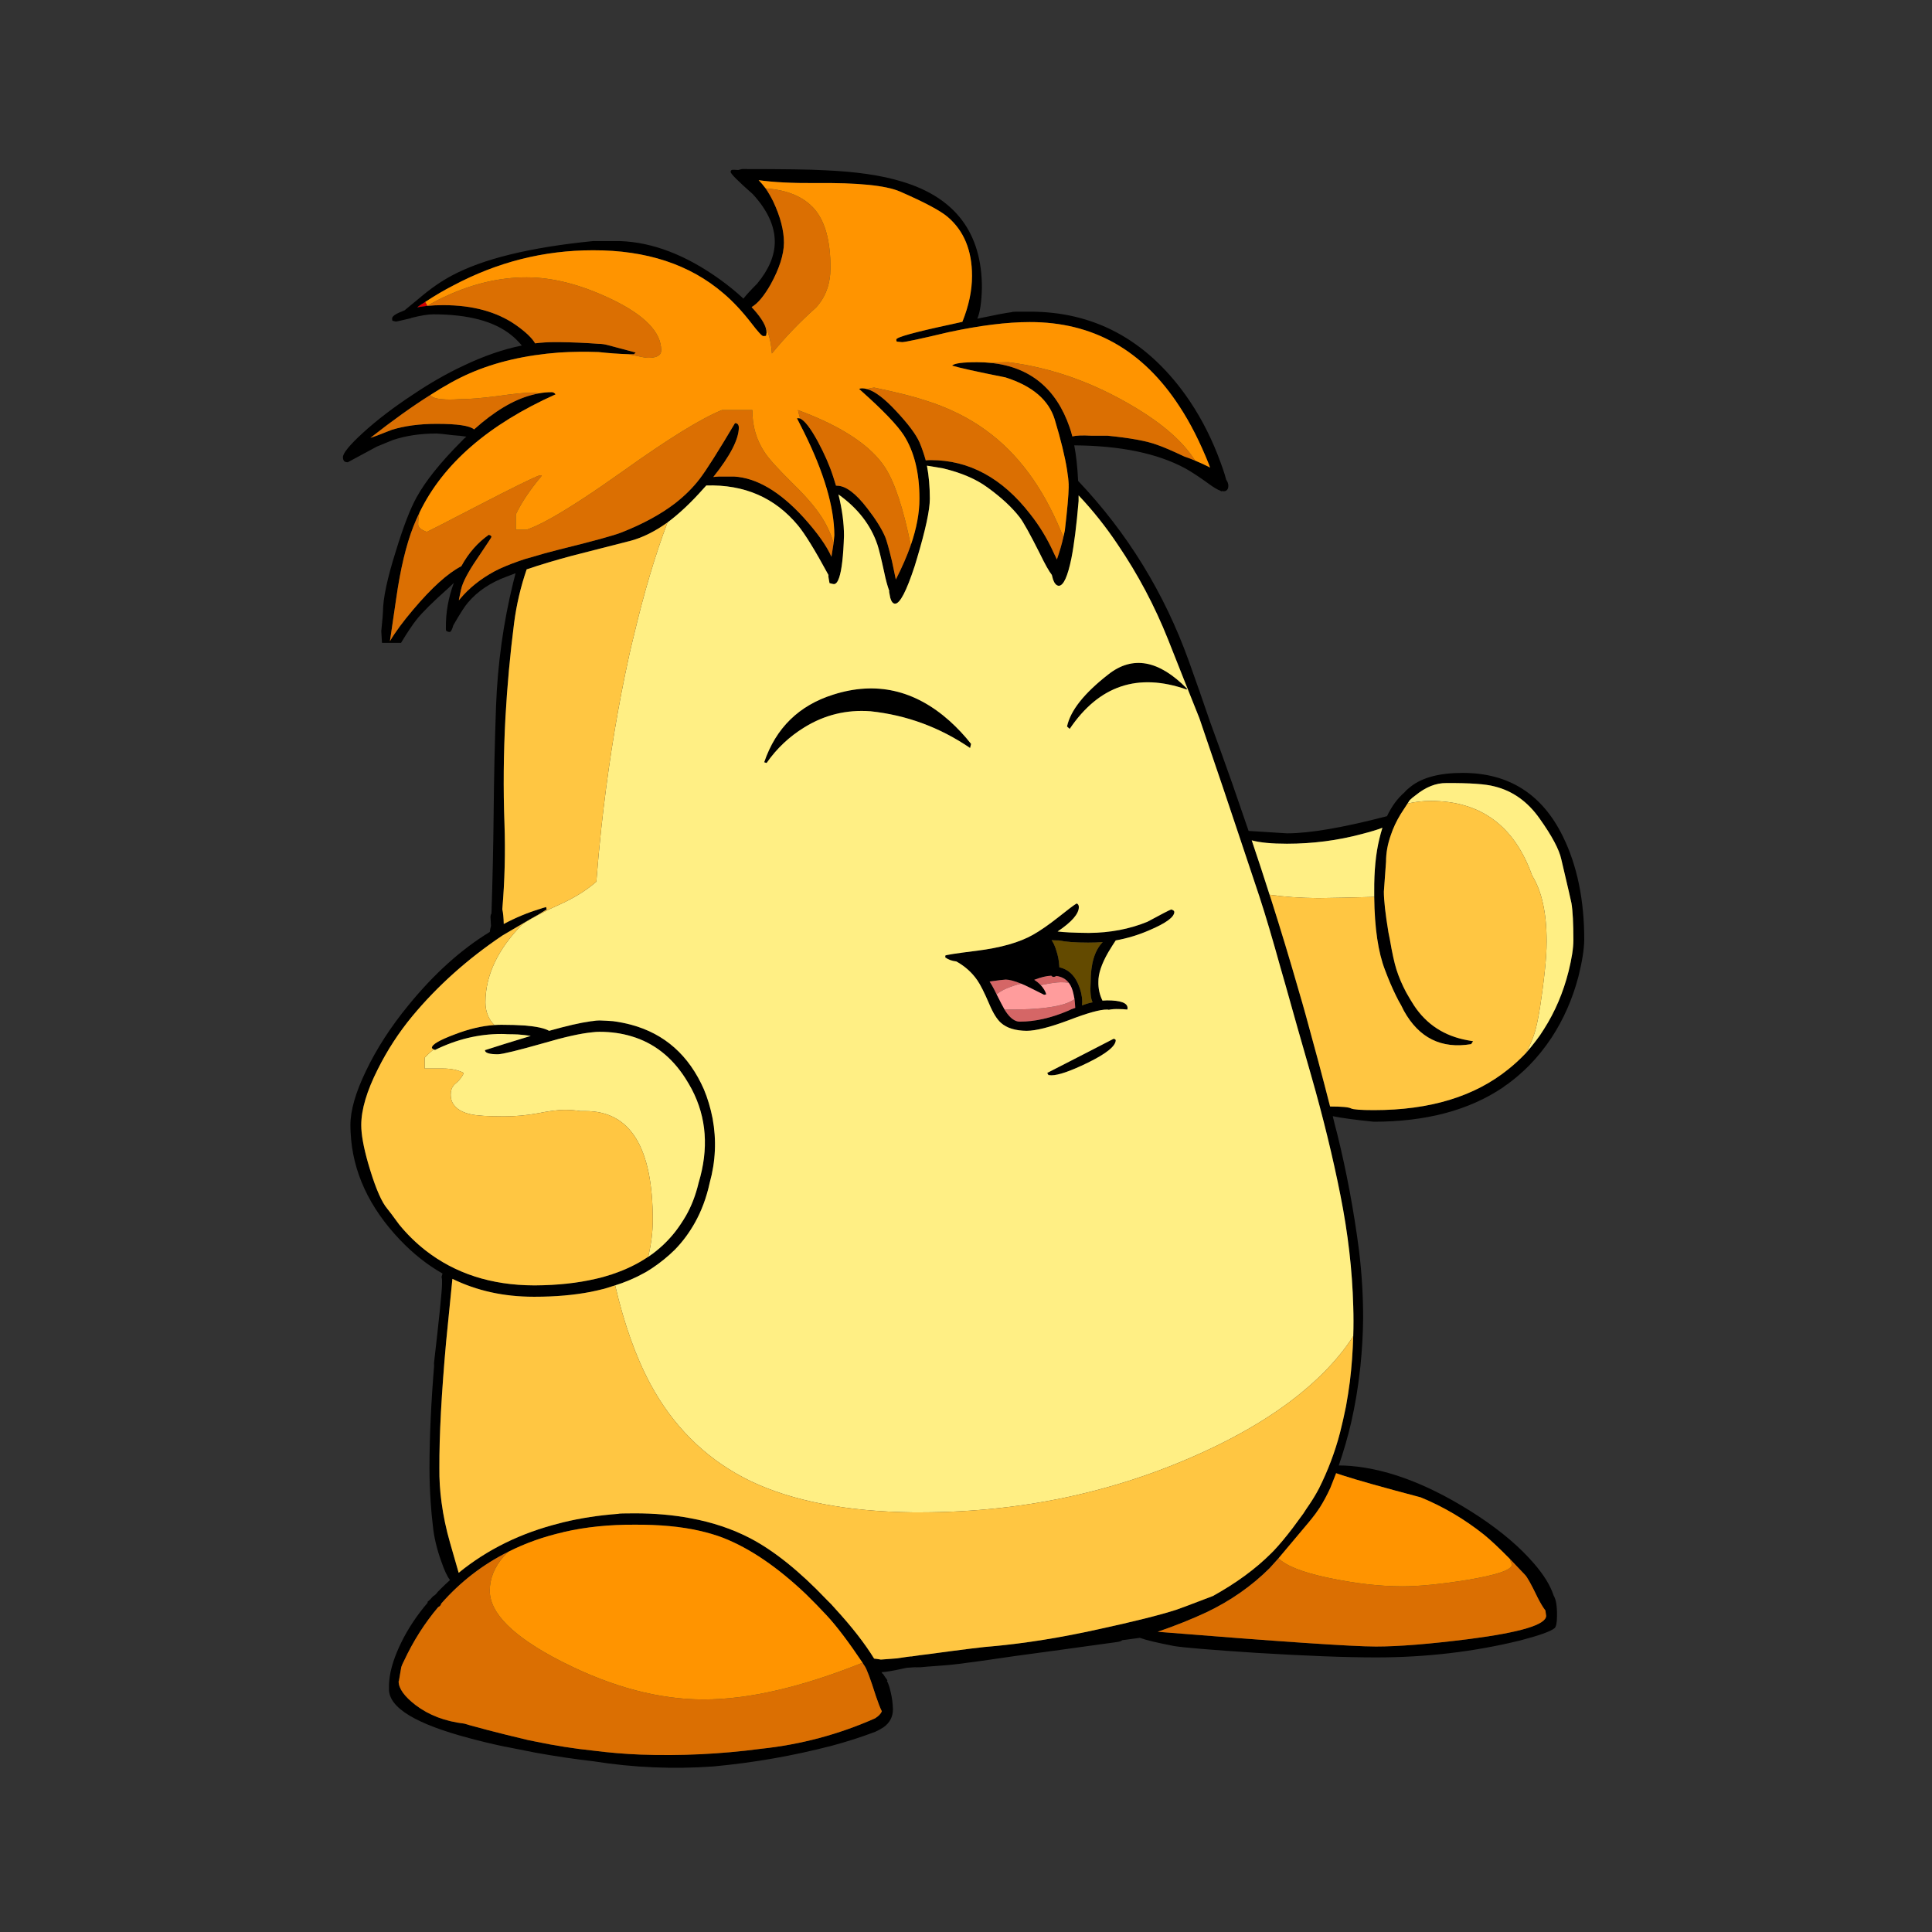<svg width="400" height="400" viewBox="0 0 400 400" fill="none" xmlns="http://www.w3.org/2000/svg">
<rect x="0" y="0" width="400" height="400" fill="#333333" stroke="none"/>
<g clip-path="url(#clip0_2566_9914)">
<path d="M202.346 65.98C202.915 64.649 203.224 62.507 203.294 59.574C203.294 48.233 197.783 40.906 186.77 37.602C182.546 36.301 177.185 35.52 170.695 35.25C167.969 35.08 162.278 35 153.621 35C153.322 35.07 153.052 35.13 152.823 35.2C152.453 35.17 152.094 35.15 151.724 35.15C151.425 35.15 151.275 35.3 151.275 35.601C151.275 35.971 152.803 37.502 155.868 40.205C158.893 43.508 160.411 46.791 160.411 50.065C160.411 52.897 159.193 55.79 156.767 58.723C155.469 60.024 154.52 61.055 153.921 61.826C152.493 60.495 150.876 59.173 149.078 57.872C142.019 52.797 135.12 50.145 128.361 49.914H122.769C109.72 51.216 99.975 53.598 93.515 57.071C91.318 58.242 89.092 59.794 86.825 61.726C85.557 62.757 84.529 63.608 83.73 64.278C83.66 64.278 83.61 64.298 83.58 64.328C81.983 64.929 81.184 65.459 81.184 65.93C81.184 66.3 81.234 66.46 81.334 66.43L81.983 66.581C82.053 66.581 83.081 66.35 85.078 65.88L85.128 65.83C87.055 65.329 88.593 65.079 89.721 65.079C96.91 65.079 102.271 66.5 105.796 69.333C106.495 69.864 107.244 70.604 108.042 71.535C104.218 72.306 100.205 73.687 96.011 75.689C95.981 75.689 95.941 75.709 95.911 75.739C94.114 76.57 92.267 77.541 90.37 78.642C88.802 79.543 87.205 80.544 85.577 81.645C81.554 84.278 78.059 86.95 75.094 89.653C72.368 92.155 71 93.827 71 94.658C71 94.888 71.03 95.078 71.1 95.208C71.2 95.538 71.499 95.709 71.998 95.709L78.039 92.456C78.139 92.425 79.237 91.975 81.334 91.104C84.03 90.203 87.055 89.753 90.42 89.753C90.749 89.753 91.868 89.873 93.765 90.103C94.833 90.173 95.761 90.273 96.56 90.404C96.191 90.704 95.841 91.034 95.512 91.404C91.219 95.709 88.143 99.542 86.276 102.916C84.948 105.288 83.501 109.042 81.933 114.177C80.166 119.782 79.287 123.956 79.287 126.689C79.287 127.059 79.167 128.39 78.938 130.693C78.938 130.723 78.987 131.523 79.087 133.095H83.031C84.299 130.993 85.378 129.371 86.276 128.24C87.444 126.769 89.651 124.587 92.916 121.684C93.285 121.313 93.635 120.983 93.964 120.683C92.836 123.716 92.287 126.789 92.317 129.892C92.287 130.262 92.317 130.512 92.417 130.642C92.646 130.773 92.886 130.843 93.116 130.843C93.345 130.843 93.595 130.372 93.864 129.441C95.292 126.969 96.291 125.417 96.86 124.787C98.857 122.415 101.532 120.613 104.897 119.382C105.496 119.151 106.115 118.911 106.744 118.681C106.575 119.312 106.415 119.962 106.245 120.633C104.218 128.911 103.03 137.419 102.701 146.157C102.431 153.595 102.271 161.042 102.201 168.479C102.132 175.316 101.982 182.212 101.752 189.149C101.622 189.279 101.552 189.529 101.552 189.9L101.652 191.701C101.522 192.202 101.433 192.622 101.403 192.953C95.482 196.556 89.851 201.631 84.529 208.167C80.865 212.642 77.959 217.146 75.793 221.68C73.626 226.155 72.548 229.908 72.548 232.941C72.548 233.472 72.567 234.012 72.597 234.543C72.997 242.581 76.412 249.978 82.832 256.714C85.527 259.547 88.453 261.869 91.618 263.671C91.548 263.871 91.488 264.101 91.418 264.372C91.518 264.772 91.548 265.243 91.518 265.773C91.518 267.174 90.939 272.9 89.771 282.94C89.801 282.709 89.851 282.469 89.921 282.239C89.252 290.277 88.922 297.524 88.922 303.96C88.922 306.262 89.002 308.635 89.172 311.067C89.272 312.638 89.421 314.25 89.621 315.922C89.851 318.254 90.45 320.756 91.418 323.429C92.017 325.161 92.596 326.402 93.165 327.132C92.537 327.703 91.917 328.284 91.318 328.884C91.089 329.114 90.849 329.355 90.62 329.585C90.35 329.985 90.04 330.285 89.671 330.486C89.272 330.956 88.872 331.357 88.473 331.687C88.503 331.717 88.543 331.757 88.573 331.787C86.346 334.389 84.509 337.142 83.081 340.045C82.412 341.416 81.883 342.697 81.484 343.899C80.984 345.4 80.685 346.781 80.585 348.053C80.555 348.383 80.535 348.723 80.535 349.054V349.104C80.535 349.304 80.535 349.524 80.535 349.754C80.535 353.558 86.076 356.931 97.159 359.864C99.356 360.465 101.782 361.045 104.448 361.616C104.548 361.616 104.668 361.636 104.797 361.666C106.864 362.066 108.871 362.467 110.838 362.867C115.131 363.638 119.175 364.238 122.969 364.669C131.186 365.97 139.443 366.32 147.731 365.72C156.048 364.949 164.235 363.518 172.292 361.416C175.288 360.615 178.253 359.664 181.179 358.563C181.847 358.263 182.427 357.942 182.926 357.612C184.224 356.681 184.873 355.44 184.873 353.908C184.843 352.707 184.693 351.536 184.423 350.405C184.194 349.334 183.924 348.533 183.625 348.003H183.725L183.675 347.802C183.275 347.272 182.996 346.851 182.826 346.551C182.796 346.551 182.756 346.551 182.726 346.551C182.656 346.421 182.596 346.301 182.526 346.201C183.395 346.171 184.803 345.931 186.77 345.5C187.099 345.43 187.419 345.37 187.718 345.3C188.617 345.23 189.585 345.17 190.614 345.1C190.045 345.2 189.535 345.28 189.066 345.35C190.734 345.15 192.86 344.97 195.456 344.8C196.954 344.699 199.58 344.379 203.344 343.849C207.108 343.278 212.48 342.527 219.469 341.596C226.428 340.625 230.282 340.095 231.051 339.995C231.82 339.895 232.229 339.765 232.299 339.594L235.993 339.094C237.261 339.564 239.618 340.125 243.082 340.796C245.149 341.126 250.77 341.596 259.956 342.197C270.24 342.828 278.577 343.148 284.967 343.148C295.281 343.148 305.205 341.977 314.721 339.645C318.685 338.614 321.061 337.763 321.86 337.092C322.189 336.792 322.359 335.941 322.359 334.54C322.389 332.538 322.159 331.136 321.66 330.336C320.991 328.264 319.633 326.051 317.566 323.679C314.701 320.346 310.907 317.103 306.184 313.97C296.599 307.664 287.743 304.18 279.625 303.51C278.797 303.44 277.978 303.409 277.179 303.409C278.178 300.507 279.026 297.574 279.725 294.601C280.554 290.967 281.173 287.294 281.572 283.59C281.602 283.29 281.642 283.01 281.672 282.74C282.002 279.466 282.191 276.203 282.221 272.93C282.221 268.256 281.942 263.591 281.373 258.916C280.304 250.679 278.797 242.581 276.83 234.643C276.5 233.442 276.201 232.261 275.931 231.09C277.658 231.46 280.494 231.84 284.418 232.241C295.231 232.241 304.157 229.868 311.176 225.134C311.506 224.864 311.855 224.613 312.225 224.383C313.752 223.252 315.2 222.001 316.568 220.629C318.265 218.898 319.813 216.976 321.211 214.874C323.707 211.07 325.574 206.836 326.802 202.162C327.571 199.089 327.97 196.556 328 194.554C328 186.316 326.532 179.209 323.607 173.234C319.314 164.425 312.394 160.021 302.839 160.021C298.047 160.021 294.452 160.972 292.056 162.874C291.527 163.274 291.087 163.674 290.758 164.075C289.33 165.306 288.132 166.948 287.164 168.98C278.078 171.352 271.168 172.533 266.446 172.533L258.508 172.032C257.38 168.729 256.242 165.446 255.113 162.173C253.616 157.939 252.088 153.685 250.521 149.411C249.093 145.207 247.625 141.023 246.127 136.848C241.065 122.765 233.427 110.343 223.213 99.562C223.083 96.76 222.814 94.307 222.414 92.205C231.969 92.275 239.618 93.857 245.379 96.96C246.407 97.53 247.705 98.361 249.273 99.462C249.602 99.692 249.951 99.943 250.321 100.213C251.319 100.944 252.118 101.414 252.717 101.614C252.747 101.684 252.787 101.714 252.817 101.714C252.917 101.684 252.997 101.664 253.067 101.664C253.137 101.664 253.196 101.684 253.266 101.714C253.965 101.714 254.315 101.334 254.315 100.563C254.315 100.163 254.165 99.743 253.865 99.312C253.566 98.111 252.967 96.359 252.068 94.057C250.301 89.583 248.094 85.479 245.429 81.745C237.141 70.234 226.388 64.499 213.179 64.528C210.713 64.499 209.484 64.529 209.484 64.629C208.516 64.729 206.14 65.179 202.346 65.98ZM205.241 75.139C204.273 75.039 203.294 74.989 202.296 74.989C199.33 74.989 197.603 75.219 197.104 75.689C198.472 76.12 202.166 76.941 208.186 78.142C213.748 79.913 217.143 82.816 218.371 86.85C219.639 91.054 220.487 94.528 220.917 97.26C221.116 98.491 221.236 99.562 221.266 100.463C221.236 100.563 221.236 100.663 221.266 100.764C221.236 102.535 220.967 105.548 220.467 109.822C220.368 110.253 220.268 110.703 220.168 111.174C219.838 112.645 219.389 114.197 218.82 115.828C218.62 115.398 218.391 114.907 218.121 114.377C216.823 111.504 215.206 108.851 213.279 106.419C207.518 98.982 200.668 95.258 192.711 95.258C192.311 95.258 191.962 95.278 191.662 95.308C191.293 93.977 190.863 92.726 190.364 91.555C189.635 89.923 188.038 87.781 185.572 85.148C183.145 82.516 181.109 80.974 179.481 80.544C179.112 80.444 178.782 80.394 178.483 80.394C178.213 80.394 178.013 80.444 177.884 80.544C178.013 80.674 178.163 80.814 178.333 80.944C182.826 84.948 185.751 88.001 187.119 90.103C189.286 93.507 190.364 97.891 190.364 103.266C190.364 106.199 189.765 109.402 188.567 112.875C187.768 115.147 186.74 117.51 185.472 119.982C185.272 118.981 185.003 117.71 184.673 116.178C184.044 113.576 183.575 111.904 183.275 111.174C182.546 109.472 181.308 107.5 179.581 105.268C177.185 102.135 175.088 100.563 173.291 100.563C173.221 100.533 173.161 100.533 173.091 100.563C172.891 99.933 172.692 99.292 172.492 98.662C171.763 96.389 170.695 93.957 169.297 91.355C167.799 88.622 166.581 87.05 165.653 86.65C165.483 86.58 165.333 86.57 165.203 86.6C165.104 86.57 165.034 86.57 165.004 86.6C165.503 87.571 165.982 88.522 166.451 89.453C170.615 97.861 172.712 104.988 172.742 110.823C172.712 111.124 172.662 111.644 172.592 112.375C172.492 113.106 172.342 114.076 172.143 115.278C171.144 113.005 169.217 110.293 166.352 107.12C161.429 101.745 156.637 98.932 151.974 98.662H150.376C149.308 98.632 148.41 98.662 147.681 98.762C151.175 94.387 152.942 90.974 152.972 88.502C152.942 87.901 152.673 87.601 152.174 87.601C148.709 93.436 146.283 97.28 144.885 99.112C143.487 100.944 141.76 102.665 139.693 104.267C136.698 106.539 133.033 108.521 128.71 110.223C127.143 110.853 122.769 112.054 115.581 113.826C113.484 114.357 111.617 114.877 109.989 115.378C109.091 115.608 108.272 115.858 107.543 116.128C105.347 116.899 103.599 117.63 102.301 118.331C99.436 119.902 97.089 121.784 95.262 123.986C95.162 124.086 95.082 124.186 95.013 124.286C95.013 124.116 95.033 123.986 95.062 123.886C95.362 122.384 95.582 121.484 95.712 121.183C96.241 119.682 97.429 117.61 99.256 114.977C100.923 112.505 101.752 111.244 101.752 111.174C101.752 110.973 101.572 110.823 101.203 110.723C98.877 112.355 96.98 114.527 95.512 117.229C92.716 118.661 89.391 121.664 85.527 126.238C83.431 128.711 81.833 130.873 80.735 132.744C81.064 130.442 81.504 127.489 82.033 123.886C82.901 117.81 84.08 112.855 85.577 109.022C85.977 108.021 86.406 107.04 86.875 106.069C91.738 96.029 101.123 87.881 115.031 81.645C114.802 81.345 114.532 81.195 114.233 81.195C113.334 81.195 112.435 81.275 111.537 81.445C111.038 81.545 110.538 81.665 110.039 81.795C106.275 82.796 102.321 85.168 98.158 88.902C97.259 88.131 94.683 87.751 90.42 87.751C86.855 87.751 83.75 88.171 81.084 89.002C78.758 89.933 77.29 90.484 76.691 90.654C81.284 87.05 85.408 84.097 89.072 81.795C92.137 79.823 94.863 78.322 97.259 77.291C102.581 74.959 108.761 73.517 115.78 72.987C118.476 72.817 121.192 72.787 123.918 72.887C125.984 73.117 128.061 73.267 130.158 73.337C130.527 73.337 130.887 73.337 131.256 73.337L131.606 72.987C129.709 72.486 127.832 71.986 125.964 71.485C125.266 71.285 124.587 71.185 123.918 71.185C121.252 70.985 118.546 70.865 115.78 70.835C115.451 70.835 115.111 70.835 114.782 70.835C113.454 70.835 112.116 70.915 110.788 71.085C110.159 69.984 108.821 68.713 106.794 67.281C102.87 64.549 97.858 63.177 91.768 63.177C90.6 63.177 89.501 63.227 88.473 63.327C87.744 63.397 87.045 63.498 86.376 63.628C86.905 63.227 87.454 62.857 88.023 62.527C90.05 61.195 91.987 60.054 93.814 59.123C102.97 54.249 112.615 51.816 122.769 51.816C133.822 51.786 142.818 54.749 149.777 60.725C151.674 62.326 153.571 64.348 155.469 66.781C156.896 68.653 157.745 69.583 158.015 69.583C158.384 69.583 158.584 69.553 158.614 69.483C158.644 69.253 158.684 69.033 158.713 68.833C158.713 67.662 157.835 66.08 156.068 64.078C155.898 63.908 155.748 63.748 155.618 63.578C156.886 62.847 158.194 61.275 159.562 58.873C161.359 55.6 162.278 52.737 162.308 50.265C162.308 47.692 161.559 44.83 160.061 41.656C159.562 40.656 159.043 39.775 158.514 39.004C158.045 38.373 157.565 37.803 157.066 37.302C160.091 37.733 164.025 37.933 168.848 37.903C177.564 37.803 183.395 38.383 186.321 39.654C191.383 41.857 194.678 43.608 196.205 44.91C199.57 47.782 201.247 51.846 201.247 57.121C201.247 60.154 200.578 63.327 199.25 66.631C198.522 66.801 197.773 66.961 197.004 67.131C189.386 68.763 185.572 69.814 185.572 70.284C185.572 70.614 185.642 70.765 185.771 70.734L186.77 70.835C187.399 70.835 190.594 70.154 196.355 68.783C202.875 67.381 208.486 66.681 213.179 66.681C226.288 66.651 236.642 72.486 244.23 84.198C246.427 87.531 248.454 91.535 250.321 96.209C250.391 96.409 250.451 96.61 250.521 96.81C250.421 96.74 250.301 96.68 250.171 96.61C249.372 96.209 248.454 95.789 247.425 95.358C246.726 95.058 245.978 94.778 245.179 94.507C242.713 93.336 240.856 92.536 239.588 92.105C237.461 91.304 234.016 90.674 229.254 90.203H225.859C224.132 90.103 222.844 90.153 222.015 90.353C221.845 89.683 221.665 89.072 221.466 88.502C218.7 80.464 213.299 76.01 205.241 75.139ZM241.834 132.394C244.031 137.97 246.197 143.405 248.324 148.71C252.188 160.021 254.894 168.049 256.461 172.783C258.029 177.488 259.457 181.772 260.755 185.646C262.023 189.519 263.48 194.454 265.148 200.46C265.477 201.631 265.827 202.842 266.196 204.113C267.664 209.389 269.411 215.545 271.438 222.581C273.934 231.29 275.961 239.598 277.529 247.505C279.096 255.383 279.975 263.02 280.174 270.428C280.244 272.53 280.244 274.602 280.174 276.634C280.075 279.867 279.845 283.01 279.476 286.043C279.246 287.774 278.976 289.476 278.677 291.148C278.307 292.979 277.898 294.821 277.429 296.653C276.4 300.587 274.953 304.43 273.085 308.164C272.486 309.295 271.837 310.386 271.138 311.417C270.669 312.088 270.24 312.739 269.841 313.369C269.042 314.44 268.293 315.451 267.594 316.422C266.196 318.254 264.898 319.805 263.7 321.077C263.53 321.247 263.371 321.407 263.201 321.577C259.976 324.81 255.942 327.763 251.12 330.436C246.756 332.107 244.23 333.058 243.531 333.288C240.107 334.389 234.775 335.721 227.556 337.292C219.768 339.024 212.41 340.215 205.491 340.846C204.123 340.916 199.65 341.466 192.062 342.497C190.863 342.627 189.745 342.778 188.717 342.948C188.617 342.948 188.547 342.948 188.517 342.948C188.387 342.948 187.449 343.078 185.721 343.348L182.377 343.598C181.808 343.498 181.348 343.428 180.979 343.398C179.052 340.265 176.386 336.842 172.991 333.138C172.692 332.808 172.392 332.468 172.093 332.137C171.763 331.807 171.444 331.487 171.144 331.186C165.553 325.311 160.281 321.077 155.319 318.474C151.595 316.542 147.451 315.151 142.888 314.32C139.324 313.649 135.5 313.319 131.406 313.319C129.179 313.319 128.061 313.349 128.061 313.419C124.037 313.719 120.223 314.3 116.629 315.171C116.359 315.241 116.11 315.301 115.88 315.371C107.863 317.373 100.883 320.796 94.963 325.631C94.364 323.559 93.765 321.477 93.165 319.375C92.367 316.602 91.788 313.84 91.418 311.067C91.089 308.665 90.939 306.282 90.969 303.91C90.939 297.234 91.398 288.525 92.367 277.785C93.036 271.048 93.465 266.704 93.665 264.772C98.727 267.245 104.318 268.476 110.439 268.476C110.538 268.476 110.658 268.476 110.788 268.476C114.952 268.476 118.776 268.145 122.27 267.475C123.239 267.275 124.187 267.054 125.116 266.824C125.885 266.594 126.633 266.354 127.362 266.123C129.489 265.453 131.456 264.622 133.253 263.621C133.523 263.491 133.782 263.341 134.052 263.171C134.351 262.97 134.671 262.77 135 262.57C136.698 261.439 138.265 260.168 139.693 258.766C141.291 257.135 142.668 255.283 143.837 253.211C145.234 250.739 146.263 247.976 146.932 244.903C148.16 240.469 148.36 236.014 147.531 231.54C147.102 229.368 146.502 227.366 145.734 225.534C142.638 218.497 137.626 214.043 130.707 212.171C129.479 211.841 128.211 211.591 126.913 211.421C125.984 211.35 125.046 211.3 124.117 211.27C123.688 211.27 123.169 211.32 122.57 211.421C122.44 211.421 122.3 211.441 122.17 211.471C120.173 211.741 117.348 212.392 113.684 213.422C112.785 212.892 111.108 212.522 108.641 212.321C107.244 212.221 105.626 212.171 103.799 212.171C103.3 212.171 102.82 212.191 102.351 212.221C99.785 212.391 97.04 213.042 94.114 214.173C90.989 215.344 89.421 216.255 89.421 216.926C89.421 217.026 89.541 217.146 89.771 217.276C89.841 217.306 89.941 217.346 90.07 217.376C94.563 215.174 99.136 214.073 103.799 214.073C104.228 214.073 104.668 214.093 105.097 214.123C105.866 214.123 106.575 214.143 107.244 214.173C108.212 214.243 109.091 214.343 109.889 214.474C109.29 214.644 108.691 214.824 108.092 215.024C105.766 215.725 103.2 216.525 100.404 217.426C100.404 217.997 101.303 218.277 103.1 218.277C104.098 218.247 107.244 217.476 112.535 215.975C116.859 214.704 120.223 213.953 122.62 213.723C123.149 213.653 123.648 213.623 124.117 213.623C126.514 213.623 128.74 213.943 130.807 214.574C135.37 215.945 139.064 218.828 141.89 223.232C142.359 223.963 142.808 224.733 143.238 225.534C146.303 231.41 146.762 237.866 144.635 244.903C144.036 247.435 143.158 249.728 141.99 251.76C141.321 252.891 140.612 253.962 139.843 254.963C138.515 256.664 136.967 258.186 135.2 259.517C134.871 259.747 134.531 259.988 134.202 260.218C134.172 260.218 134.132 260.238 134.102 260.268C131.975 261.699 129.559 262.87 126.863 263.771C126.733 263.841 126.583 263.891 126.414 263.921C125.415 264.252 124.387 264.542 123.319 264.772C119.594 265.643 115.431 266.093 110.838 266.123C110.708 266.123 110.608 266.123 110.538 266.123C101.722 266.093 94.234 263.671 88.073 258.866C86.076 257.295 84.259 255.513 82.632 253.511C81.264 251.639 80.455 250.558 80.186 250.258C79.057 248.927 77.869 246.254 76.641 242.25C76.472 241.72 76.322 241.219 76.192 240.749C75.263 237.476 74.794 234.873 74.794 232.941C74.794 229.738 75.942 225.865 78.239 221.33C80.206 217.396 82.582 213.743 85.378 210.37C90.6 204.093 96.81 198.538 103.999 193.703C105.626 192.732 107.044 191.902 108.242 191.201C109.54 190.43 110.588 189.83 111.387 189.399L113.184 188.298C113.114 188.068 113.084 187.898 113.084 187.798C112.655 187.898 112.206 188.028 111.737 188.198C109.211 188.969 106.724 190 104.298 191.301C104.268 190 104.168 188.979 103.999 188.248C104.498 182.342 104.648 176.467 104.448 170.631C104.178 163.294 104.248 155.917 104.648 148.51C105.017 141.933 105.616 135.417 106.445 128.941C106.944 125.137 107.813 121.454 109.041 117.88C111.906 116.909 115.011 115.978 118.376 115.077C121.272 114.347 125.385 113.296 130.707 111.924C133.133 111.254 135.629 110.003 138.195 108.171C140.622 106.369 143.118 104.017 145.684 101.114C145.853 100.914 146.033 100.714 146.233 100.513C154.121 100.283 160.441 103.036 165.203 108.771C166.671 110.543 168.778 113.976 171.543 119.081C171.514 119.111 171.494 119.151 171.494 119.181C171.494 119.312 171.573 119.832 171.743 120.733C172.242 120.863 172.542 120.933 172.642 120.933C173.071 120.933 173.441 120.483 173.74 119.582C174.269 118.01 174.609 115.127 174.739 110.923C174.739 108.321 174.359 105.468 173.59 102.365C177.614 105.238 180.31 108.721 181.678 112.825C181.977 113.726 182.447 115.628 183.076 118.531C183.375 120.002 183.725 121.283 184.124 122.384C184.094 122.415 184.074 122.455 184.074 122.485L184.324 123.786C184.553 124.587 184.893 124.987 185.322 124.987C186.321 124.987 187.668 122.404 189.366 117.229C189.536 116.699 189.695 116.148 189.865 115.578C191.632 109.672 192.511 105.568 192.511 103.266C192.511 100.794 192.311 98.511 191.912 96.409C192.711 96.54 193.809 96.73 195.207 96.96C199.001 97.861 202.076 99.182 204.442 100.914C207.308 102.986 209.534 105.048 211.132 107.12C211.861 108.051 213.259 110.573 215.325 114.677C216.354 116.809 217.172 118.26 217.772 119.031L218.021 119.982C218.321 120.813 218.72 121.253 219.219 121.283C220.188 121.253 221.046 119.362 221.815 115.628C222.384 112.755 222.884 108.791 223.313 103.716C223.313 103.316 223.313 102.936 223.313 102.565C226.278 105.698 228.974 109.092 231.4 112.725C235.594 118.901 239.068 125.457 241.834 132.394ZM263.201 186.296C263.071 185.926 262.951 185.576 262.851 185.245C261.653 181.472 260.425 177.718 259.157 173.984C260.854 174.455 263.281 174.685 266.446 174.685C271.768 174.685 276.929 174.014 281.922 172.683C283.749 172.213 285.187 171.782 286.215 171.382C285.985 172.113 285.766 172.903 285.566 173.734C284.837 176.767 284.488 180.371 284.518 184.545C284.518 184.915 284.518 185.295 284.518 185.696C284.588 192.132 285.336 197.187 286.764 200.86C287.463 202.732 288.192 204.444 288.961 206.015C289.33 206.786 289.71 207.497 290.109 208.167C290.279 208.538 290.458 208.898 290.658 209.268C293.783 214.904 298.426 217.206 304.586 216.175L304.986 215.575C304.586 215.505 304.207 215.444 303.838 215.374C299.045 214.504 295.351 212.101 292.755 208.167C292.156 207.237 291.607 206.316 291.107 205.415C290.279 203.843 289.61 202.282 289.111 200.71C288.681 199.339 288.232 197.287 287.763 194.554C287.663 194.054 287.563 193.553 287.463 193.053C286.834 189.249 286.515 186.426 286.515 184.595L286.964 178.389C286.964 176.587 287.293 174.755 287.962 172.883C288.432 171.452 289.111 170.001 290.009 168.529C290.538 167.728 291.008 167.008 291.407 166.377C291.577 166.107 291.726 165.877 291.856 165.676C292.226 165.306 292.625 164.976 293.054 164.675C295.181 162.944 297.318 162.093 299.444 162.123C304.267 162.093 307.602 162.323 309.429 162.824C313.193 163.754 316.298 165.977 318.764 169.48C321.33 173.083 322.828 175.906 323.257 177.938C324.585 183.574 325.284 186.597 325.354 186.997C325.624 188.629 325.754 191.181 325.754 194.654C325.754 196.286 325.424 198.438 324.755 201.111C323.657 205.485 321.959 209.469 319.663 213.072C319.134 213.943 318.565 214.754 317.966 215.525C317.337 216.355 316.668 217.176 315.969 217.977C314.801 219.208 313.572 220.349 312.274 221.38C305.315 227.016 296.05 229.838 284.468 229.838C281.772 229.838 280.194 229.718 279.725 229.488C279.226 229.218 277.778 229.088 275.382 229.088C273.754 222.711 272.067 216.405 270.34 210.169C269.87 208.468 269.391 206.786 268.892 205.114C267.095 198.838 265.198 192.572 263.201 186.296ZM276.63 305.011C276.999 305.141 277.449 305.291 277.978 305.461C280.943 306.432 286.335 307.944 294.153 310.016C298.845 311.948 303.209 314.52 307.232 317.723C308.56 318.794 310.357 320.476 312.624 322.778C313.552 323.749 314.591 324.83 315.719 326.031C316.148 326.432 317.037 328.013 318.365 330.786C318.964 331.957 319.493 332.838 319.963 333.439C319.992 333.769 320.042 334.139 320.112 334.54C320.112 336.371 314.801 337.973 304.187 339.344C296.03 340.375 289.59 340.896 284.867 340.896C279.975 340.896 264.918 339.875 239.687 337.843C243.382 336.572 246.756 335.22 249.822 333.789C254.784 331.417 259.127 328.384 262.851 324.68C263.081 324.41 263.7 323.729 264.699 322.628C266.026 321.027 268.073 318.594 270.839 315.321C271.368 314.69 271.887 314.04 272.387 313.369C272.686 312.939 272.986 312.498 273.285 312.068C274.054 310.837 274.753 309.535 275.382 308.164C275.382 308.134 275.402 308.094 275.432 308.064C275.831 307.033 276.231 306.012 276.63 305.011ZM105.247 321.277C108.741 319.505 112.535 318.154 116.629 317.223C116.659 317.193 116.709 317.173 116.779 317.173C121.272 316.142 126.144 315.641 131.406 315.671C136.498 315.641 140.961 316.052 144.785 316.923C146.552 317.323 148.18 317.803 149.678 318.374C155.239 320.546 160.98 324.45 166.901 330.085C166.931 330.115 166.971 330.155 167.001 330.185C168.368 331.517 169.766 332.958 171.194 334.49C173.261 336.722 175.717 339.975 178.583 344.249C178.712 344.479 178.862 344.719 179.032 344.95C179.461 345.58 180.23 347.632 181.328 351.106C181.798 352.507 182.207 353.578 182.576 354.309C182.377 354.809 181.907 355.29 181.179 355.76C173.66 359.093 165.782 361.195 157.565 362.066C149.248 363.167 140.911 363.568 132.554 363.267C129.329 363.137 126.134 362.867 122.969 362.467C118.846 362.036 114.802 361.396 110.838 360.565C110.339 360.465 109.84 360.365 109.34 360.264C107.813 359.894 106.295 359.534 104.797 359.163C102.231 358.533 99.685 357.862 97.159 357.161C96.83 357.061 96.49 356.961 96.161 356.861C92.167 356.391 88.792 355.109 86.027 353.007C83.7 351.206 82.532 349.574 82.532 348.103C82.532 348.073 82.552 348.053 82.582 348.053C82.812 346.721 82.981 345.75 83.081 345.15C83.181 344.85 83.301 344.569 83.431 344.299C83.501 344.169 83.56 344.029 83.63 343.899C85.557 339.765 87.924 336.041 90.719 332.738C91.049 332.608 91.268 332.357 91.368 331.987C95.332 327.483 99.955 323.909 105.247 321.277ZM231.001 215.374C230.971 215.204 230.821 215.104 230.552 215.074C227.726 216.546 223.143 218.898 216.823 222.131C216.853 222.231 216.943 222.381 217.073 222.581L217.672 222.631C219.139 222.631 221.646 221.761 225.21 220.029C229.034 218.157 230.971 216.606 231.001 215.374ZM213.928 193.503C211.132 195.105 207.208 196.226 202.146 196.856C197.853 197.387 195.706 197.727 195.706 197.857C195.706 198.258 195.726 198.388 195.756 198.258C196.355 198.688 197.104 198.959 198.002 199.059C199.8 200.06 201.247 201.361 202.346 202.962C202.975 203.863 203.793 205.485 204.792 207.817C205.591 209.719 206.409 211.04 207.238 211.771C208.436 212.842 210.203 213.392 212.53 213.422C214.427 213.422 217.342 212.692 221.266 211.22C225.16 209.719 227.806 208.988 229.204 209.018C229.334 209.018 229.453 209.038 229.553 209.068C230.182 208.938 230.871 208.888 231.6 208.918C232.199 208.918 232.798 208.948 233.397 209.018C233.427 208.918 233.447 208.798 233.447 208.668C233.417 207.637 231.999 207.116 229.204 207.116C228.904 207.116 228.585 207.136 228.255 207.166C227.656 205.935 227.377 204.644 227.407 203.313C227.377 201.641 228.056 199.589 229.453 197.157C230.122 196.056 230.632 195.235 231.001 194.704C233.397 194.274 235.714 193.573 237.94 192.602C241.405 191.131 243.132 189.87 243.132 188.799C243.102 188.568 242.882 188.398 242.483 188.298C242.154 188.398 240.506 189.249 237.541 190.851C233.876 192.352 229.833 193.123 225.41 193.153C222.414 193.123 220.268 193.023 218.97 192.853C221.895 190.881 223.363 189.199 223.363 187.798C223.363 187.427 223.213 187.177 222.914 187.047C222.344 187.377 221.086 188.328 219.119 189.9C217.123 191.471 215.395 192.672 213.928 193.503ZM219.319 200.26C219.319 200.16 219.319 200.08 219.319 200.01C219.249 198.878 219.04 197.777 218.67 196.706C218.401 195.835 218.091 195.155 217.722 194.654C218.151 194.684 218.65 194.704 219.219 194.704C220.617 195.005 222.644 195.155 225.31 195.155C226.308 195.155 227.307 195.125 228.305 195.055C226.638 196.756 225.809 199.529 225.809 203.363C225.679 205.335 225.809 206.716 226.208 207.517C225.51 207.647 224.781 207.867 224.012 208.167C224.042 207.897 224.062 207.617 224.062 207.317C224.032 206.115 223.742 204.914 223.213 203.713C222.384 201.811 221.086 200.66 219.319 200.26ZM221.266 203.463C221.735 204.063 222.065 204.864 222.265 205.865C222.334 206.165 222.394 206.496 222.464 206.866C222.534 207.437 222.584 208.037 222.614 208.668C222.085 208.838 221.546 209.048 221.017 209.319C217.522 210.79 214.227 211.521 211.132 211.521C210.133 211.521 209.165 210.82 208.236 209.419C208.166 209.319 208.087 209.188 207.987 209.018C207.657 208.448 207.108 207.397 206.339 205.865C206.14 205.495 205.96 205.134 205.79 204.764C205.491 204.194 205.191 203.683 204.892 203.213C206.789 202.942 207.907 202.812 208.236 202.812C208.935 202.812 210.004 203.093 211.431 203.663C211.931 203.863 212.48 204.113 213.079 204.414L216.174 205.965L216.623 205.865C216.424 205.195 216.044 204.564 215.475 203.963C215.106 203.563 214.656 203.193 214.127 202.862C215.495 202.332 216.673 202.041 217.672 202.011C217.772 202.182 217.951 202.262 218.221 202.262C218.391 202.232 218.55 202.162 218.72 202.062C219.818 202.232 220.667 202.692 221.266 203.463ZM200.848 154.866L201.048 154.015C199.72 152.313 198.232 150.732 196.605 149.26C189.386 142.824 181.358 141.002 172.542 143.805C165.423 146.037 160.64 150.712 158.214 157.819L158.713 157.969C160.81 154.966 163.406 152.514 166.501 150.612C170.695 148.009 175.268 146.888 180.23 147.259C187.718 148.059 194.588 150.592 200.848 154.866ZM245.678 142.754C245.708 142.684 245.748 142.634 245.778 142.604C239.957 136.668 234.525 135.667 229.503 139.601C224.481 143.505 221.616 147.108 220.917 150.412L221.466 150.912C227.526 141.933 235.594 139.221 245.678 142.754Z" fill="black"/>
<path d="M104.298 322.228C104.598 321.897 104.917 321.577 105.247 321.277C99.955 323.909 95.332 327.483 91.368 331.987C91.269 332.358 91.049 332.608 90.719 332.738C87.924 336.041 85.557 339.765 83.63 343.899C83.561 344.029 83.501 344.169 83.431 344.299C83.301 344.569 83.181 344.85 83.081 345.15C82.981 345.75 82.812 346.721 82.582 348.053C82.552 348.053 82.532 348.073 82.532 348.103C82.532 349.574 83.7 351.206 86.027 353.007C88.792 355.11 92.167 356.391 96.161 356.861C96.49 356.961 96.83 357.061 97.159 357.162C99.685 357.862 102.231 358.533 104.797 359.163C106.295 359.534 107.813 359.894 109.34 360.264C109.84 360.365 110.339 360.465 110.838 360.565C114.802 361.396 118.846 362.036 122.969 362.467C126.134 362.867 129.329 363.137 132.554 363.267C140.911 363.568 149.248 363.167 157.565 362.066C165.783 361.195 173.66 359.093 181.179 355.76C181.907 355.29 182.377 354.809 182.576 354.309C182.207 353.578 181.798 352.507 181.328 351.106C180.23 347.632 179.461 345.58 179.032 344.95C178.862 344.719 178.712 344.479 178.583 344.249C165.932 349.324 154.969 351.856 145.684 351.856C136.468 351.856 126.793 349.304 116.679 344.199C116.479 344.099 116.28 343.999 116.08 343.899C106.295 338.864 101.403 334.009 101.403 329.335C101.403 326.802 102.371 324.43 104.298 322.228ZM262.851 324.68C259.127 328.384 254.784 331.417 249.822 333.789C246.756 335.22 243.382 336.572 239.687 337.843C264.918 339.875 279.975 340.896 284.867 340.896C289.59 340.896 296.03 340.375 304.187 339.344C314.801 337.973 320.112 336.371 320.112 334.54C320.042 334.139 319.993 333.769 319.963 333.439C319.493 332.838 318.964 331.957 318.365 330.786C317.037 328.013 316.148 326.432 315.719 326.031C314.591 324.83 313.553 323.749 312.624 322.778C312.724 323.149 312.854 323.529 313.023 323.929C313.023 325.03 309.898 326.101 303.638 327.132C298.176 328.003 293.753 328.434 290.359 328.434C285.636 328.434 280.454 327.833 274.833 326.632C269.671 325.531 266.296 324.2 264.699 322.628C263.7 323.729 263.081 324.41 262.851 324.68ZM95.112 82.646C93.685 82.746 92.487 82.746 91.518 82.646C90.25 82.546 89.441 82.266 89.072 81.795C85.408 84.097 81.284 87.05 76.691 90.654C77.29 90.484 78.758 89.933 81.084 89.002C83.75 88.171 86.855 87.751 90.42 87.751C94.683 87.751 97.259 88.131 98.158 88.902C102.321 85.168 106.275 82.796 110.039 81.795C110.538 81.665 111.038 81.545 111.537 81.445C110.908 81.345 110.369 81.295 109.939 81.295C108.641 81.295 106.365 81.525 103.1 81.996C99.775 82.426 97.109 82.646 95.112 82.646ZM165.203 84.898C165.333 85.469 165.483 86.049 165.653 86.65C166.581 87.05 167.799 88.622 169.297 91.355C170.695 93.957 171.763 96.389 172.492 98.662C172.692 99.292 172.891 99.933 173.091 100.563C173.161 100.533 173.221 100.533 173.291 100.563C175.088 100.563 177.185 102.135 179.581 105.268C181.308 107.5 182.546 109.472 183.275 111.174C183.575 111.904 184.044 113.576 184.673 116.179C185.003 117.71 185.272 118.981 185.472 119.982C186.74 117.51 187.768 115.148 188.567 112.875C187.039 105.338 185.292 100.013 183.325 96.91C180.36 92.275 174.319 88.272 165.203 84.898ZM158.414 93.807C156.617 91.174 155.738 88.201 155.768 84.898H149.478C145.284 86.57 138.445 90.784 128.96 97.561C122.769 101.965 117.757 105.238 113.933 107.37C112.665 108.071 111.537 108.641 110.538 109.072C110.009 109.302 109.51 109.502 109.041 109.672H106.794V106.519C107.962 104.047 109.71 101.434 112.036 98.662C112.066 98.561 112.116 98.481 112.186 98.411H111.737C110.469 98.842 106.225 100.934 99.006 104.667C91.987 108.301 88.443 110.123 88.373 110.123C87.175 109.692 86.576 109.172 86.576 108.571C86.576 107.74 86.676 106.9 86.875 106.069C86.406 107.04 85.977 108.021 85.577 109.022C84.08 112.855 82.901 117.81 82.033 123.886C81.504 127.489 81.064 130.442 80.735 132.745C81.833 130.873 83.431 128.711 85.527 126.238C89.391 121.664 92.716 118.661 95.512 117.23C96.98 114.527 98.877 112.355 101.203 110.723C101.572 110.823 101.752 110.973 101.752 111.174C101.752 111.244 100.923 112.505 99.256 114.977C97.429 117.61 96.241 119.682 95.712 121.183C95.582 121.484 95.362 122.385 95.063 123.886C95.033 123.986 95.013 124.116 95.013 124.286C95.082 124.186 95.162 124.086 95.262 123.986C97.089 121.784 99.436 119.902 102.301 118.331C103.599 117.63 105.347 116.899 107.543 116.128C108.272 115.858 109.091 115.608 109.989 115.378C111.617 114.877 113.484 114.357 115.581 113.826C122.769 112.055 127.143 110.853 128.71 110.223C133.033 108.521 136.698 106.539 139.693 104.267C141.76 102.665 143.487 100.944 144.885 99.112C146.283 97.28 148.709 93.436 152.174 87.601C152.673 87.601 152.942 87.901 152.972 88.502C152.942 90.974 151.175 94.387 147.681 98.762C148.41 98.662 149.308 98.632 150.376 98.662H151.974C156.637 98.932 161.429 101.745 166.352 107.12C169.217 110.293 171.144 113.005 172.143 115.278C172.342 114.076 172.492 113.106 172.592 112.375C172.422 111.944 172.272 111.504 172.143 111.074C171.713 109.973 171.214 108.921 170.645 107.921C169.377 105.718 167.33 103.236 164.505 100.463C161.379 97.39 159.343 95.178 158.414 93.807ZM123.918 71.185C124.587 71.185 125.266 71.285 125.964 71.485C127.832 71.986 129.709 72.486 131.606 72.987L131.256 73.337C130.887 73.337 130.527 73.337 130.158 73.337C130.557 73.437 130.957 73.517 131.356 73.587C132.824 73.918 133.772 74.088 134.202 74.088C135.999 74.088 136.897 73.567 136.897 72.536C136.897 68.763 133.453 65.229 126.564 61.926C120.273 58.923 114.432 57.422 109.041 57.422C103.549 57.422 98.038 58.693 92.516 61.225C91.019 61.896 89.671 62.597 88.473 63.327C89.501 63.227 90.6 63.177 91.768 63.177C97.858 63.177 102.87 64.549 106.794 67.281C108.821 68.713 110.159 69.984 110.788 71.085C112.116 70.915 113.454 70.835 114.782 70.835C115.111 70.835 115.451 70.835 115.78 70.835C118.546 70.865 121.252 70.985 123.918 71.185ZM160.061 41.657C161.559 44.83 162.308 47.692 162.308 50.265C162.278 52.737 161.359 55.6 159.562 58.873C158.194 61.275 156.886 62.847 155.618 63.578C155.748 63.748 155.898 63.908 156.068 64.078C157.366 65.409 158.334 66.961 158.963 68.733C159.432 70.104 159.712 71.585 159.812 73.187C162.538 69.854 165.583 66.681 168.948 63.678C170.944 61.506 171.943 58.753 171.943 55.42C171.943 49.914 170.845 45.88 168.648 43.308C166.451 40.776 163.077 39.334 158.514 39.004C159.043 39.775 159.562 40.656 160.061 41.657ZM220.168 111.174C220.038 110.803 219.888 110.453 219.719 110.123C215.895 100.844 210.703 93.837 204.143 89.102C200.548 86.47 196.355 84.398 191.562 82.896C189.166 82.096 185.642 81.215 180.979 80.244C180.41 80.314 179.911 80.414 179.481 80.544C181.109 80.975 183.145 82.516 185.572 85.148C188.038 87.781 189.635 89.923 190.364 91.555C190.863 92.726 191.293 93.977 191.662 95.308C191.962 95.278 192.311 95.258 192.711 95.258C200.668 95.258 207.518 98.982 213.279 106.419C215.206 108.851 216.823 111.504 218.121 114.377C218.391 114.907 218.62 115.398 218.82 115.828C219.389 114.197 219.838 112.645 220.168 111.174ZM208.786 74.989C207.418 74.989 206.24 75.039 205.241 75.139C213.299 76.01 218.7 80.464 221.466 88.502C221.666 89.072 221.845 89.683 222.015 90.353C222.844 90.153 224.132 90.103 225.859 90.203H229.254C234.016 90.674 237.461 91.305 239.588 92.105C240.856 92.536 242.713 93.336 245.179 94.508C245.978 94.778 246.727 95.058 247.425 95.358C244.999 91.485 240.766 87.771 234.745 84.198C226.358 79.193 217.702 76.12 208.786 74.989Z" fill="#DB6F02"/>
<path d="M116.629 317.223C112.535 318.154 108.741 319.505 105.247 321.277C104.917 321.577 104.598 321.897 104.298 322.228C102.371 324.43 101.403 326.802 101.403 329.335C101.403 334.009 106.295 338.864 116.08 343.899C116.279 343.999 116.479 344.099 116.679 344.199C126.793 349.304 136.468 351.856 145.684 351.856C154.969 351.856 165.932 349.324 178.582 344.249C175.717 339.975 173.261 336.722 171.194 334.49C169.766 332.958 168.368 331.517 167.001 330.185C166.971 330.155 166.931 330.115 166.901 330.085C160.98 324.45 155.239 320.546 149.677 318.374C148.18 317.803 146.552 317.323 144.785 316.923C140.961 316.052 136.498 315.641 131.406 315.671C126.144 315.641 121.272 316.142 116.779 317.173C116.709 317.173 116.659 317.193 116.629 317.223ZM277.978 305.461C277.449 305.291 276.999 305.141 276.63 305.011C276.231 306.012 275.831 307.033 275.432 308.064C275.402 308.094 275.382 308.134 275.382 308.164C274.753 309.535 274.054 310.837 273.285 312.068C272.986 312.498 272.686 312.939 272.386 313.369C271.887 314.04 271.368 314.69 270.839 315.321C268.073 318.594 266.026 321.027 264.698 322.628C266.296 324.2 269.671 325.531 274.833 326.632C280.454 327.833 285.636 328.434 290.359 328.434C293.753 328.434 298.176 328.003 303.638 327.132C309.898 326.101 313.023 325.03 313.023 323.929C312.854 323.529 312.724 323.149 312.624 322.778C310.357 320.476 308.56 318.794 307.232 317.723C303.209 314.52 298.845 311.948 294.153 310.016C286.335 307.944 280.943 306.432 277.978 305.461ZM205.241 75.139C206.239 75.039 207.418 74.989 208.785 74.989C217.702 76.12 226.358 79.193 234.745 84.198C240.766 87.771 244.999 91.485 247.425 95.358C248.454 95.789 249.372 96.209 250.171 96.61C250.301 96.68 250.421 96.74 250.521 96.81C250.451 96.61 250.391 96.409 250.321 96.209C248.454 91.535 246.427 87.531 244.23 84.198C236.642 72.486 226.288 66.651 213.179 66.681C208.486 66.681 202.875 67.381 196.355 68.783C190.594 70.154 187.399 70.835 186.77 70.835L185.771 70.735C185.642 70.765 185.572 70.615 185.572 70.284C185.572 69.814 189.386 68.763 197.004 67.131C197.773 66.961 198.521 66.801 199.25 66.631C200.578 63.327 201.247 60.154 201.247 57.121C201.247 51.846 199.57 47.782 196.205 44.91C194.677 43.608 191.383 41.857 186.32 39.654C183.395 38.383 177.564 37.803 168.848 37.903C164.025 37.933 160.091 37.733 157.066 37.302C157.565 37.803 158.044 38.373 158.514 39.004C163.077 39.334 166.451 40.776 168.648 43.308C170.845 45.88 171.943 49.914 171.943 55.42C171.943 58.753 170.944 61.506 168.947 63.678C165.583 66.681 162.537 69.854 159.812 73.187C159.712 71.585 159.432 70.104 158.963 68.733C158.334 66.961 157.366 65.409 156.068 64.078C157.835 66.08 158.713 67.662 158.713 68.833C158.683 69.033 158.644 69.253 158.614 69.483C158.584 69.553 158.384 69.584 158.015 69.584C157.745 69.584 156.896 68.653 155.468 66.781C153.571 64.348 151.674 62.326 149.777 60.725C142.818 54.749 133.822 51.786 122.769 51.816C112.615 51.816 102.97 54.249 93.814 59.123C91.987 60.054 90.05 61.195 88.023 62.527L88.473 63.327C89.671 62.597 91.019 61.896 92.516 61.225C98.038 58.693 103.549 57.422 109.041 57.422C114.432 57.422 120.273 58.923 126.563 61.926C133.453 65.229 136.897 68.763 136.897 72.536C136.897 73.567 135.999 74.088 134.202 74.088C133.772 74.088 132.824 73.918 131.356 73.587C130.957 73.517 130.557 73.437 130.158 73.337C128.061 73.267 125.984 73.117 123.918 72.887C121.192 72.787 118.476 72.817 115.78 72.987C108.761 73.517 102.581 74.959 97.259 77.291C94.863 78.322 92.137 79.823 89.072 81.795C89.441 82.266 90.25 82.546 91.518 82.646C92.487 82.746 93.685 82.746 95.112 82.646C97.109 82.646 99.775 82.426 103.1 81.995C106.365 81.525 108.641 81.295 109.939 81.295C110.369 81.295 110.908 81.345 111.537 81.445C112.435 81.275 113.334 81.195 114.233 81.195C114.532 81.195 114.802 81.345 115.031 81.645C101.123 87.881 91.738 96.029 86.875 106.069C86.675 106.9 86.576 107.74 86.576 108.571C86.576 109.172 87.175 109.692 88.373 110.123C88.443 110.123 91.987 108.301 99.006 104.667C106.225 100.934 110.469 98.842 111.737 98.411H112.186C112.116 98.481 112.066 98.561 112.036 98.662C109.71 101.434 107.962 104.047 106.794 106.519V109.672H109.041C109.51 109.502 110.009 109.302 110.538 109.072C111.537 108.641 112.665 108.071 113.933 107.37C117.757 105.238 122.769 101.965 128.96 97.561C138.445 90.784 145.284 86.57 149.478 84.898H155.768C155.738 88.201 156.617 91.174 158.414 93.807C159.342 95.178 161.379 97.39 164.504 100.463C167.33 103.236 169.377 105.718 170.645 107.921C171.214 108.921 171.713 109.973 172.143 111.074C172.272 111.504 172.422 111.944 172.592 112.375C172.662 111.644 172.712 111.124 172.742 110.823C172.712 104.988 170.615 97.861 166.451 89.453C165.982 88.522 165.503 87.571 165.004 86.6C165.034 86.57 165.103 86.57 165.203 86.6C165.333 86.57 165.483 86.58 165.653 86.65C165.483 86.049 165.333 85.469 165.203 84.898C174.319 88.272 180.36 92.275 183.325 96.91C185.292 100.013 187.039 105.338 188.567 112.875C189.765 109.402 190.364 106.199 190.364 103.266C190.364 97.891 189.286 93.507 187.119 90.103C185.751 88.001 182.826 84.948 178.333 80.944C178.163 80.814 178.013 80.674 177.884 80.544C178.013 80.444 178.213 80.394 178.483 80.394C178.782 80.394 179.112 80.444 179.481 80.544C179.91 80.414 180.41 80.314 180.979 80.244C185.642 81.215 189.166 82.096 191.562 82.896C196.355 84.398 200.548 86.47 204.143 89.102C210.703 93.837 215.894 100.844 219.718 110.123C219.888 110.453 220.038 110.803 220.168 111.174C220.268 110.703 220.367 110.253 220.467 109.822C220.967 105.548 221.236 102.535 221.266 100.764C221.236 100.664 221.236 100.563 221.266 100.463C221.236 99.562 221.116 98.491 220.917 97.26C220.487 94.528 219.639 91.054 218.371 86.85C217.142 82.816 213.748 79.913 208.186 78.142C202.166 76.941 198.472 76.12 197.104 75.689C197.603 75.219 199.33 74.989 202.296 74.989C203.294 74.989 204.273 75.039 205.241 75.139Z" fill="#FF9400"/>
<path d="M318.764 169.48C316.298 165.976 313.193 163.754 309.429 162.823C307.602 162.323 304.267 162.093 299.444 162.123C297.318 162.093 295.181 162.944 293.054 164.675C292.625 164.975 292.226 165.306 291.856 165.676C291.726 165.876 291.577 166.107 291.407 166.377C292.974 166.006 294.572 165.826 296.199 165.826C306.553 165.826 313.552 170.981 317.217 181.291C319.214 184.494 320.212 189.029 320.212 194.904C320.212 195.735 320.182 196.726 320.112 197.857C319.982 199.789 319.733 202.141 319.363 204.914C318.764 209.549 318.145 212.742 317.516 214.473C317.147 215.504 316.638 216.675 315.969 217.977C316.668 217.176 317.337 216.355 317.966 215.524C318.565 214.754 319.134 213.943 319.663 213.072C321.959 209.468 323.657 205.485 324.755 201.11C325.424 198.438 325.753 196.286 325.753 194.654C325.753 191.181 325.624 188.628 325.354 186.997C325.284 186.596 324.585 183.573 323.257 177.938C322.828 175.906 321.33 173.083 318.764 169.48ZM262.851 185.245C265.847 185.675 269.211 185.916 272.936 185.946C275.961 185.916 279.825 185.826 284.518 185.695C284.518 185.295 284.518 184.915 284.518 184.544C284.488 180.37 284.837 176.767 285.566 173.734C285.766 172.903 285.985 172.112 286.215 171.382C285.187 171.782 283.749 172.212 281.922 172.683C276.929 174.014 271.767 174.685 266.446 174.685C263.281 174.685 260.854 174.455 259.157 173.984C260.425 177.718 261.653 181.471 262.851 185.245ZM124.117 213.623C123.648 213.623 123.149 213.653 122.62 213.723C120.223 213.953 116.859 214.704 112.535 215.975C107.244 217.476 104.098 218.247 103.1 218.277C101.303 218.277 100.404 217.997 100.404 217.426C103.2 216.525 105.766 215.725 108.092 215.024C108.691 214.824 109.29 214.643 109.889 214.473C109.091 214.343 108.212 214.243 107.244 214.173C106.575 214.143 105.866 214.123 105.097 214.123C104.668 214.093 104.228 214.073 103.799 214.073C99.136 214.073 94.563 215.174 90.07 217.376C89.94 217.346 89.841 217.306 89.771 217.276C89.142 217.777 88.523 218.347 87.924 218.978V221.23H91.768C93.395 221.23 94.813 221.53 96.011 222.131C95.941 222.331 95.861 222.511 95.761 222.681C95.392 223.312 94.893 223.882 94.264 224.383C94.134 224.483 94.014 224.603 93.914 224.733C93.515 225.204 93.315 225.834 93.315 226.635C93.315 227.606 93.615 228.407 94.214 229.037C94.883 229.808 95.941 230.359 97.409 230.689C98.707 230.989 101.023 231.139 104.348 231.139C106.714 231.139 109.061 230.919 111.387 230.489C113.713 230.018 115.561 229.788 116.928 229.788C118.057 229.788 119.125 229.868 120.123 230.038C120.523 230.038 120.892 230.038 121.222 230.038C130.507 230.038 135.15 237.566 135.15 252.61C135.15 255.013 134.831 257.545 134.202 260.218C134.531 259.987 134.871 259.747 135.2 259.517C136.967 258.186 138.515 256.664 139.843 254.962C140.612 253.961 141.32 252.89 141.989 251.759C143.158 249.727 144.036 247.435 144.635 244.903C146.762 237.866 146.303 231.41 143.238 225.534C142.808 224.733 142.359 223.963 141.89 223.232C139.064 218.828 135.37 215.945 130.807 214.573C128.74 213.943 126.514 213.623 124.117 213.623ZM248.324 148.71C246.197 143.405 244.031 137.969 241.834 132.394C239.068 125.457 235.594 118.901 231.4 112.725C228.974 109.091 226.278 105.698 223.313 102.565C223.313 102.935 223.313 103.316 223.313 103.716C222.884 108.791 222.384 112.755 221.815 115.628C221.046 119.361 220.188 121.253 219.219 121.283C218.72 121.253 218.321 120.813 218.021 119.982L217.771 119.031C217.172 118.26 216.354 116.809 215.325 114.677C213.259 110.573 211.861 108.05 211.132 107.12C209.534 105.048 207.308 102.986 204.442 100.914C202.076 99.182 199.001 97.861 195.207 96.96C193.809 96.73 192.71 96.539 191.912 96.409C192.311 98.511 192.511 100.793 192.511 103.266C192.511 105.568 191.632 109.672 189.865 115.578C189.695 116.148 189.535 116.699 189.366 117.229C187.668 122.404 186.32 124.987 185.322 124.987C184.893 124.987 184.553 124.586 184.324 123.786L184.074 122.484C184.074 122.454 184.094 122.414 184.124 122.384C183.724 121.283 183.375 120.002 183.075 118.531C182.446 115.628 181.977 113.726 181.678 112.825C180.31 108.721 177.614 105.238 173.59 102.365C174.359 105.468 174.738 108.321 174.738 110.923C174.609 115.127 174.269 118.01 173.74 119.582C173.44 120.482 173.071 120.933 172.642 120.933C172.542 120.933 172.242 120.863 171.743 120.733C171.573 119.832 171.494 119.311 171.494 119.181C171.494 119.151 171.513 119.111 171.543 119.081C168.778 113.976 166.671 110.543 165.203 108.771C160.441 103.036 154.121 100.283 146.233 100.513C146.033 100.713 145.853 100.914 145.684 101.114C143.118 104.017 140.622 106.369 138.195 108.171C135.629 114.977 133.323 122.755 131.256 131.493C130.587 134.166 129.978 136.898 129.409 139.701C127.342 149.711 125.695 160.371 124.467 171.682C124.067 175.416 123.738 179.039 123.468 182.542C121.441 184.314 118.955 185.866 116.03 187.197C112.805 188.628 110.169 190.02 108.142 191.351C103.05 196.556 100.504 201.941 100.504 207.517C100.504 209.418 101.123 210.99 102.351 212.221C102.82 212.191 103.3 212.171 103.799 212.171C105.626 212.171 107.244 212.221 108.641 212.321C111.107 212.521 112.785 212.892 113.684 213.422C117.348 212.391 120.173 211.741 122.17 211.47C122.3 211.44 122.44 211.42 122.57 211.42C123.169 211.32 123.688 211.27 124.117 211.27C125.046 211.3 125.984 211.35 126.913 211.42C128.211 211.591 129.479 211.841 130.707 212.171C137.626 214.043 142.638 218.497 145.734 225.534C146.502 227.366 147.101 229.368 147.531 231.54C148.36 236.014 148.16 240.468 146.932 244.903C146.263 247.976 145.234 250.738 143.837 253.211C142.668 255.283 141.291 257.135 139.693 258.766C138.265 260.168 136.698 261.439 135 262.57C134.671 262.77 134.351 262.97 134.052 263.17C133.782 263.341 133.523 263.491 133.253 263.621C131.456 264.622 129.489 265.453 127.362 266.123C129.229 274.161 131.656 280.968 134.651 286.543C134.95 287.074 135.25 287.614 135.549 288.145C140.372 296.383 146.962 302.538 155.319 306.612C164.035 310.786 175.268 312.949 189.016 313.119C189.545 313.119 190.085 313.119 190.614 313.119C212.61 313.089 233.048 308.484 251.918 299.305C261.004 294.871 268.343 289.866 273.934 284.291C276.46 281.758 278.547 279.206 280.174 276.633C280.244 274.601 280.244 272.529 280.174 270.427C279.975 263.02 279.096 255.383 277.528 247.505C275.961 239.598 273.934 231.29 271.438 222.581C269.411 215.544 267.664 209.388 266.196 204.113C265.827 202.842 265.477 201.631 265.148 200.46C263.48 194.454 262.023 189.519 260.755 185.645C259.457 181.772 258.029 177.488 256.461 172.783C254.894 168.048 252.188 160.021 248.324 148.71ZM245.778 142.604C245.748 142.634 245.708 142.684 245.678 142.754C235.594 139.221 227.526 141.933 221.466 150.912L220.917 150.411C221.616 147.108 224.481 143.505 229.503 139.601C234.525 135.667 239.957 136.668 245.778 142.604ZM201.048 154.015L200.848 154.866C194.588 150.592 187.718 148.059 180.23 147.258C175.268 146.888 170.695 148.009 166.501 150.612C163.406 152.513 160.81 154.966 158.713 157.969L158.214 157.819C160.64 150.712 165.423 146.037 172.542 143.805C181.358 141.002 189.386 142.824 196.604 149.26C198.232 150.732 199.72 152.313 201.048 154.015ZM202.146 196.856C207.208 196.226 211.132 195.105 213.927 193.503C215.395 192.672 217.123 191.471 219.119 189.9C221.086 188.328 222.344 187.377 222.913 187.047C223.213 187.177 223.363 187.427 223.363 187.798C223.363 189.199 221.895 190.881 218.97 192.852C220.268 193.023 222.414 193.123 225.41 193.153C229.833 193.123 233.876 192.352 237.541 190.85C240.506 189.249 242.154 188.398 242.483 188.298C242.882 188.398 243.102 188.568 243.132 188.799C243.132 189.87 241.405 191.131 237.94 192.602C235.714 193.573 233.397 194.274 231.001 194.704C230.631 195.235 230.122 196.056 229.453 197.157C228.055 199.589 227.377 201.641 227.407 203.313C227.377 204.644 227.656 205.935 228.255 207.166C228.585 207.136 228.904 207.116 229.204 207.116C231.999 207.116 233.417 207.637 233.447 208.668C233.447 208.798 233.427 208.918 233.397 209.018C232.798 208.948 232.199 208.918 231.6 208.918C230.871 208.888 230.182 208.938 229.553 209.068C229.453 209.038 229.333 209.018 229.204 209.018C227.806 208.988 225.16 209.719 221.266 211.22C217.342 212.692 214.427 213.422 212.53 213.422C210.203 213.392 208.436 212.842 207.238 211.771C206.409 211.04 205.59 209.719 204.792 207.817C203.793 205.485 202.975 203.863 202.346 202.962C201.247 201.361 199.799 200.059 198.002 199.058C197.104 198.958 196.355 198.688 195.756 198.258C195.726 198.388 195.706 198.258 195.706 197.857C195.706 197.727 197.852 197.387 202.146 196.856ZM230.552 215.074C230.821 215.104 230.971 215.204 231.001 215.374C230.971 216.605 229.034 218.157 225.21 220.029C221.645 221.76 219.139 222.631 217.672 222.631L217.073 222.581C216.943 222.381 216.853 222.231 216.823 222.131C223.143 218.898 227.726 216.545 230.552 215.074Z" fill="#FFEF84"/>
<path d="M262.851 185.245C262.951 185.576 263.071 185.926 263.201 186.296C265.198 192.573 267.095 198.839 268.892 205.115C269.391 206.786 269.871 208.468 270.34 210.17C272.067 216.406 273.755 222.712 275.382 229.088C277.778 229.088 279.226 229.218 279.725 229.488C280.194 229.718 281.772 229.839 284.468 229.839C296.05 229.839 305.315 227.016 312.275 221.38C313.573 220.349 314.801 219.208 315.969 217.977C316.638 216.676 317.147 215.505 317.516 214.474C318.145 212.742 318.764 209.549 319.364 204.914C319.733 202.142 319.983 199.789 320.112 197.858C320.182 196.727 320.212 195.736 320.212 194.905C320.212 189.029 319.214 184.495 317.217 181.292C313.553 170.982 306.553 165.827 296.2 165.827C294.572 165.827 292.975 166.007 291.407 166.377C291.008 167.008 290.538 167.728 290.009 168.529C289.111 170.001 288.432 171.452 287.962 172.883C287.293 174.755 286.964 176.587 286.964 178.389L286.515 184.595C286.515 186.427 286.834 189.249 287.463 193.053C287.563 193.553 287.663 194.054 287.763 194.554C288.232 197.287 288.681 199.339 289.111 200.71C289.61 202.282 290.279 203.843 291.108 205.415C291.607 206.316 292.156 207.237 292.755 208.168C295.351 212.101 299.045 214.504 303.838 215.375C304.207 215.445 304.587 215.505 304.986 215.575L304.587 216.175C298.426 217.206 293.783 214.904 290.658 209.269C290.459 208.898 290.279 208.538 290.109 208.168C289.71 207.497 289.33 206.786 288.961 206.015C288.192 204.444 287.463 202.732 286.764 200.861C285.336 197.187 284.588 192.132 284.518 185.696C279.825 185.826 275.961 185.916 272.936 185.946C269.212 185.916 265.847 185.676 262.851 185.245ZM118.376 115.078C115.012 115.978 111.906 116.909 109.041 117.88C107.813 121.454 106.944 125.137 106.445 128.941C105.616 135.417 105.017 141.934 104.648 148.51C104.248 155.917 104.178 163.294 104.448 170.631C104.648 176.467 104.498 182.343 103.999 188.248C104.168 188.979 104.268 190 104.298 191.301C106.724 190 109.211 188.969 111.737 188.198C112.206 188.028 112.655 187.898 113.085 187.798C113.085 187.898 113.115 188.068 113.184 188.298L111.387 189.399C110.588 189.83 109.54 190.43 108.242 191.201C107.044 191.902 105.626 192.733 103.999 193.704C96.81 198.538 90.6 204.094 85.378 210.37C82.582 213.743 80.206 217.397 78.239 221.33C75.942 225.865 74.794 229.738 74.794 232.942C74.794 234.873 75.263 237.476 76.192 240.749C76.322 241.22 76.472 241.72 76.641 242.251C77.869 246.254 79.058 248.927 80.186 250.258C80.455 250.559 81.264 251.64 82.632 253.511C84.26 255.513 86.077 257.295 88.073 258.867C94.234 263.671 101.722 266.094 110.539 266.124C110.608 266.124 110.708 266.124 110.838 266.124C115.431 266.094 119.594 265.643 123.319 264.772C124.387 264.542 125.415 264.252 126.414 263.921C126.584 263.891 126.733 263.841 126.863 263.771C129.559 262.87 131.975 261.699 134.102 260.268C134.132 260.238 134.172 260.218 134.202 260.218C134.831 257.545 135.15 255.013 135.15 252.611C135.15 237.566 130.507 230.039 121.222 230.039C120.892 230.039 120.523 230.039 120.124 230.039C119.125 229.869 118.057 229.788 116.929 229.788C115.561 229.788 113.714 230.019 111.387 230.489C109.061 230.92 106.715 231.14 104.348 231.14C101.023 231.14 98.707 230.99 97.409 230.689C95.941 230.359 94.883 229.808 94.214 229.038C93.615 228.407 93.315 227.606 93.315 226.635C93.315 225.835 93.515 225.204 93.914 224.734C94.014 224.603 94.134 224.483 94.264 224.383C94.893 223.883 95.392 223.312 95.762 222.682C95.861 222.511 95.941 222.331 96.011 222.131C94.813 221.531 93.395 221.23 91.768 221.23H87.924V218.978C88.523 218.347 89.142 217.777 89.771 217.276C89.541 217.146 89.421 217.026 89.421 216.926C89.421 216.255 90.989 215.345 94.114 214.173C97.04 213.042 99.785 212.392 102.351 212.221C101.123 210.99 100.504 209.419 100.504 207.517C100.504 201.942 103.05 196.556 108.142 191.351C110.169 190.02 112.805 188.629 116.03 187.197C118.955 185.866 121.442 184.315 123.468 182.543C123.738 179.039 124.067 175.416 124.467 171.682C125.695 160.371 127.342 149.711 129.409 139.701C129.978 136.899 130.587 134.166 131.256 131.493C133.323 122.755 135.63 114.977 138.196 108.171C135.63 110.003 133.133 111.254 130.707 111.925C125.385 113.296 121.272 114.347 118.376 115.078ZM280.175 276.634C278.547 279.206 276.46 281.759 273.934 284.291C268.343 289.867 261.004 294.871 251.919 299.306C233.048 308.485 212.61 313.089 190.614 313.119C190.085 313.119 189.546 313.119 189.016 313.119C175.268 312.949 164.035 310.787 155.319 306.613C146.962 302.539 140.372 296.383 135.55 288.145C135.25 287.614 134.951 287.074 134.651 286.543C131.656 280.968 129.229 274.161 127.362 266.124C126.633 266.354 125.885 266.594 125.116 266.824C124.187 267.055 123.239 267.275 122.27 267.475C118.776 268.146 114.952 268.476 110.788 268.476C110.658 268.476 110.539 268.476 110.439 268.476C104.318 268.476 98.727 267.245 93.665 264.772C93.465 266.704 93.036 271.048 92.367 277.785C91.398 288.525 90.939 297.234 90.969 303.91C90.939 306.282 91.089 308.665 91.418 311.067C91.788 313.84 92.367 316.602 93.166 319.375C93.765 321.477 94.364 323.559 94.963 325.631C100.884 320.796 107.863 317.373 115.88 315.371C116.11 315.301 116.359 315.241 116.629 315.171C120.223 314.3 124.038 313.72 128.061 313.419C128.061 313.349 129.18 313.319 131.406 313.319C135.5 313.319 139.324 313.65 142.888 314.32C147.451 315.151 151.595 316.542 155.319 318.474C160.281 321.077 165.553 325.311 171.144 331.187C171.444 331.487 171.763 331.807 172.093 332.137C172.392 332.468 172.692 332.808 172.991 333.138C176.386 336.842 179.052 340.265 180.979 343.398C181.348 343.428 181.808 343.498 182.377 343.599L185.722 343.348C187.449 343.078 188.387 342.948 188.517 342.948C188.547 342.948 188.617 342.948 188.717 342.948C189.745 342.778 190.864 342.628 192.062 342.497C199.65 341.466 204.123 340.916 205.491 340.846C212.41 340.215 219.769 339.024 227.556 337.292C234.775 335.721 240.107 334.39 243.532 333.289C244.23 333.058 246.757 332.107 251.12 330.436C255.942 327.763 259.976 324.81 263.201 321.577C263.371 321.407 263.53 321.247 263.7 321.077C264.898 319.806 266.196 318.254 267.594 316.422C268.293 315.451 269.042 314.44 269.841 313.369C270.24 312.739 270.669 312.088 271.139 311.417C271.837 310.386 272.487 309.295 273.086 308.164C274.953 304.431 276.4 300.587 277.429 296.653C277.898 294.821 278.307 292.98 278.677 291.148C278.976 289.476 279.246 287.775 279.476 286.043C279.845 283.01 280.075 279.867 280.175 276.634Z" fill="#FFC642"/>
<path d="M205.79 204.764C205.96 205.134 206.14 205.495 206.339 205.865C206.809 205.465 207.438 205.084 208.236 204.714C209.464 204.183 210.533 203.833 211.431 203.663C210.004 203.092 208.935 202.812 208.236 202.812C207.907 202.812 206.789 202.942 204.892 203.212C205.191 203.683 205.491 204.193 205.79 204.764ZM215.475 203.963C217.402 203.563 218.79 203.363 219.619 203.363C220.218 203.363 220.767 203.393 221.266 203.463C220.667 202.692 219.818 202.231 218.72 202.061C218.55 202.161 218.391 202.231 218.221 202.261C217.951 202.261 217.772 202.181 217.672 202.011C216.673 202.041 215.495 202.332 214.127 202.862C214.656 203.192 215.106 203.563 215.475 203.963ZM222.614 208.668C222.584 208.037 222.534 207.436 222.464 206.866C220.437 208.367 215.605 209.088 207.987 209.018C208.087 209.188 208.166 209.318 208.236 209.418C209.165 210.82 210.133 211.52 211.132 211.52C214.227 211.52 217.522 210.79 221.016 209.318C221.546 209.048 222.085 208.838 222.614 208.668Z" fill="#D56666"/>
<path d="M222.265 205.865C222.065 204.864 221.735 204.063 221.266 203.463C220.767 203.393 220.218 203.363 219.619 203.363C218.79 203.363 217.402 203.563 215.475 203.963C216.044 204.564 216.424 205.195 216.623 205.865L216.174 205.965L213.079 204.414C212.48 204.114 211.931 203.863 211.431 203.663C210.533 203.833 209.464 204.184 208.236 204.714C207.438 205.084 206.809 205.465 206.339 205.865C207.108 207.397 207.657 208.448 207.987 209.018C215.605 209.088 220.437 208.368 222.464 206.866C222.394 206.496 222.334 206.166 222.265 205.865Z" fill="#FF9C9C"/>
<path d="M219.319 200.009C219.319 200.08 219.319 200.16 219.319 200.26C221.086 200.66 222.384 201.811 223.213 203.713C223.742 204.914 224.032 206.115 224.062 207.317C224.062 207.617 224.042 207.897 224.012 208.167C224.781 207.867 225.51 207.647 226.208 207.517C225.809 206.716 225.679 205.335 225.809 203.363C225.809 199.529 226.638 196.756 228.305 195.055C227.307 195.125 226.308 195.155 225.31 195.155C222.644 195.155 220.617 195.005 219.219 194.704C218.65 194.704 218.151 194.684 217.722 194.654C218.091 195.155 218.401 195.835 218.67 196.706C219.04 197.777 219.249 198.878 219.319 200.009Z" fill="#634A00"/>
<path d="M88.023 62.527C87.454 62.857 86.905 63.227 86.376 63.628C87.045 63.498 87.744 63.398 88.473 63.328L88.023 62.527Z" fill="#D60000"/>
</g>
<defs>
<clipPath id="clip0_2566_9914">
<rect width="257" height="331" fill="white" transform="translate(71 35)"/>
</clipPath>
</defs>
</svg>
